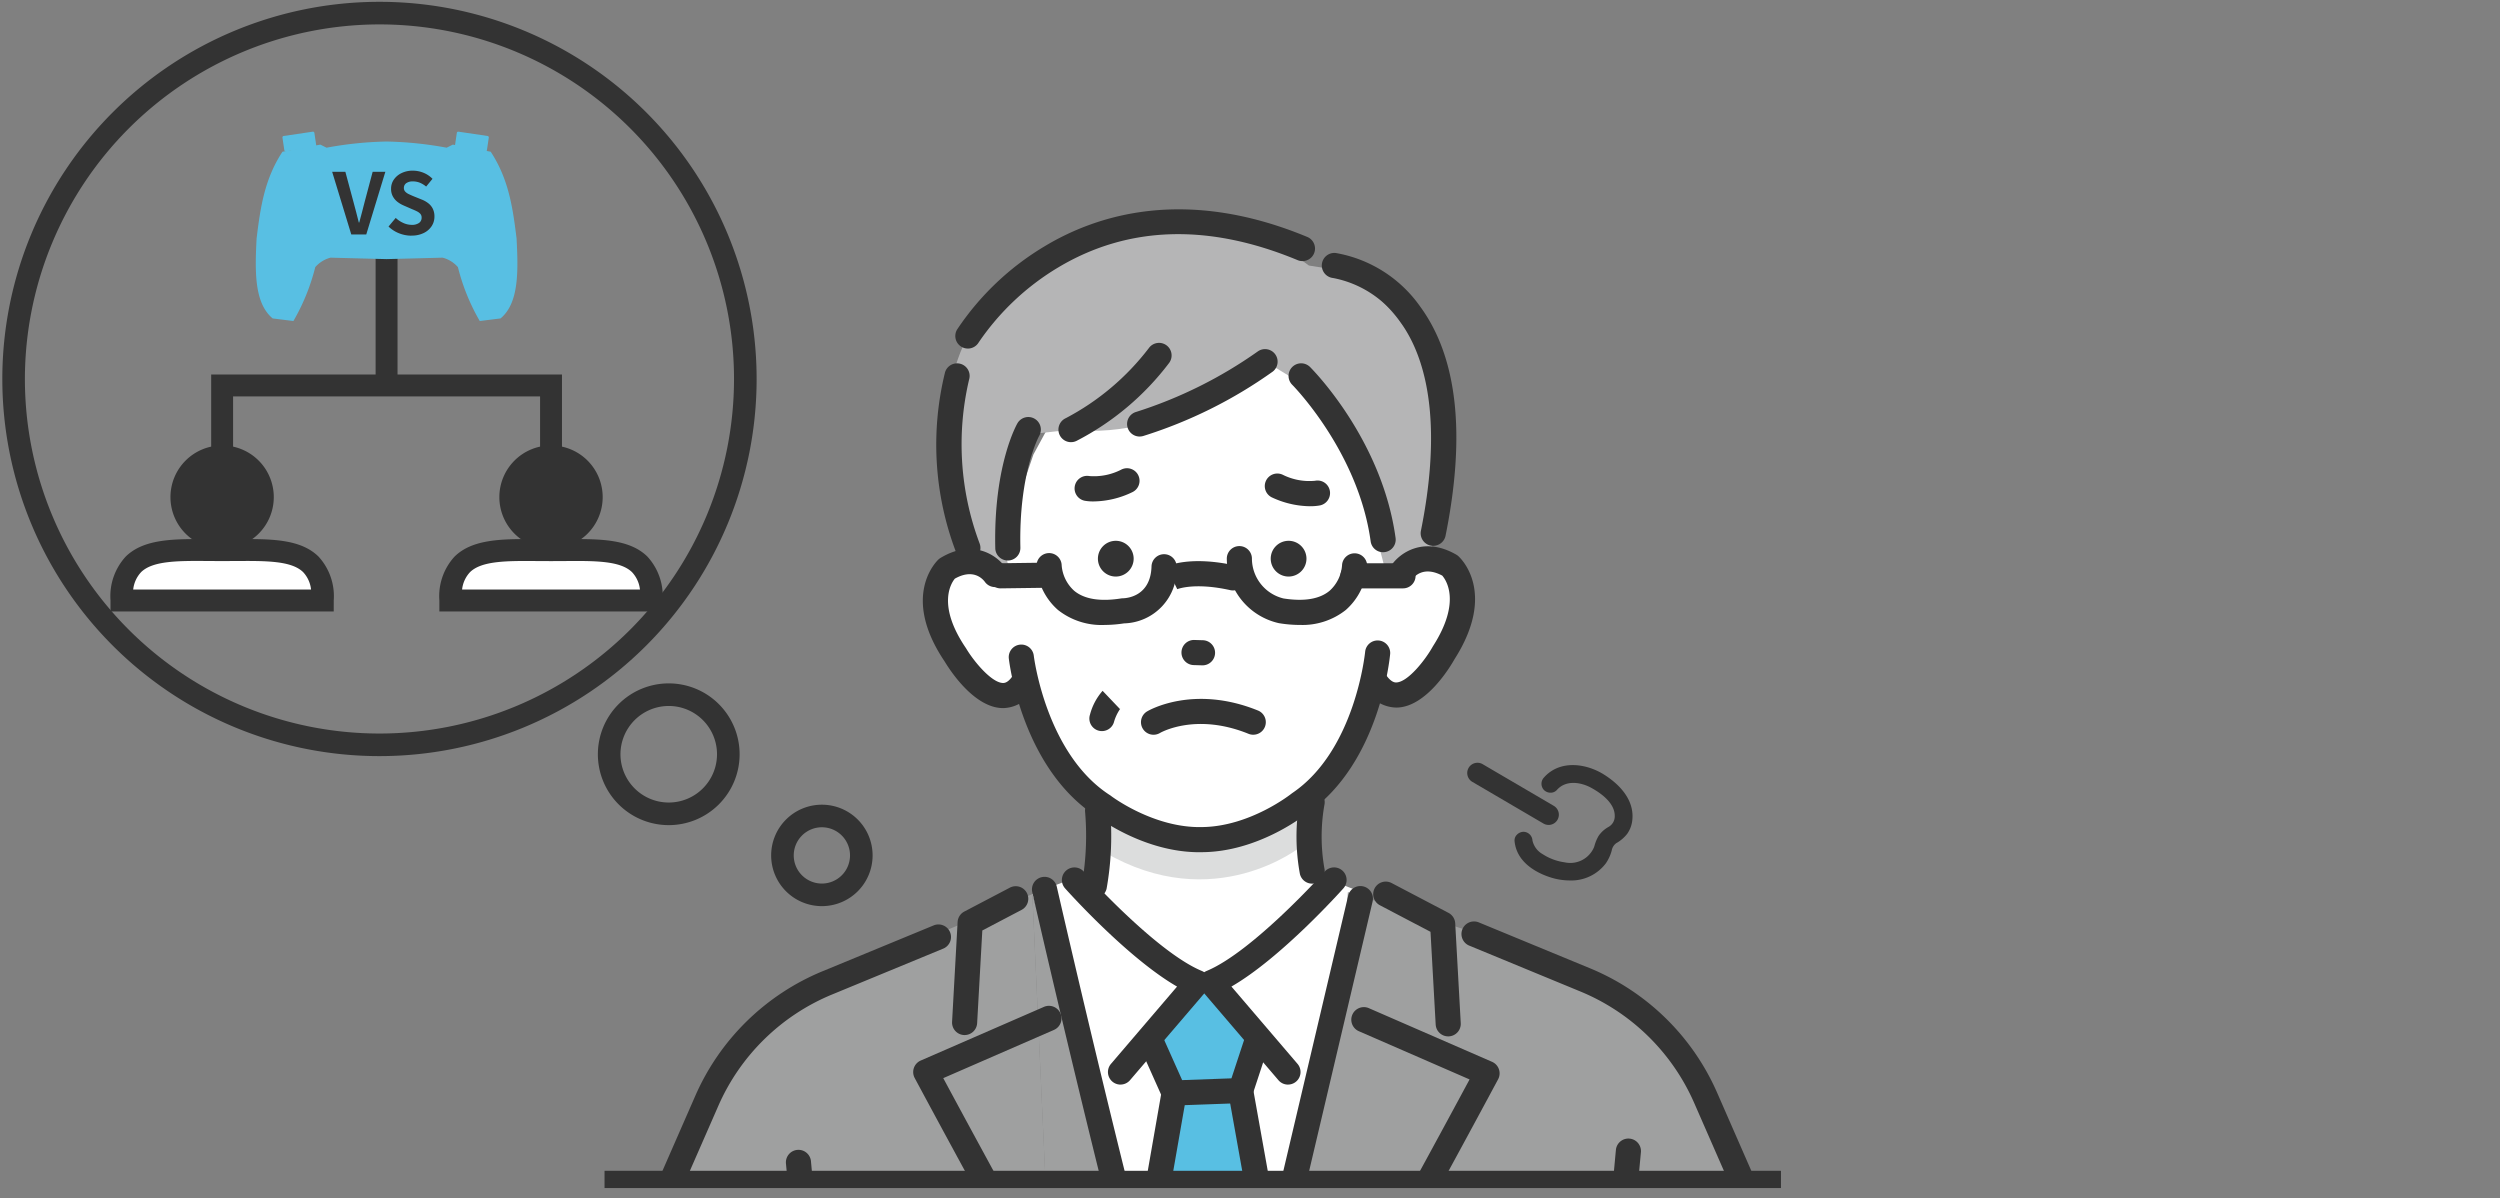 <svg xmlns="http://www.w3.org/2000/svg" xmlns:xlink="http://www.w3.org/1999/xlink" width="290" height="139" viewBox="0 0 290 139"><rect x="0" y="0" width="290" height="139" fill="#808080" stroke="none"/><defs><clipPath id="a"><rect width="290" height="139" transform="translate(428 808)" fill="none" stroke="#707070" stroke-width="1"/></clipPath><clipPath id="b"><rect width="208.325" height="152.127" fill="none"/></clipPath><clipPath id="c"><rect width="128.231" height="116.103" fill="none"/></clipPath><clipPath id="d"><rect width="128.231" height="128.918" fill="none"/></clipPath></defs><g transform="translate(-428 -808)" clip-path="url(#a)"><g transform="translate(-521 -40)"><g transform="translate(949.268 848.211)"><g clip-path="url(#b)"><path d="M197.226,202.43a3.264,3.264,0,1,1-3.264,3.264,3.267,3.267,0,0,1,3.264-3.264m0-2.62a5.884,5.884,0,1,0,5.884,5.884,5.884,5.884,0,0,0-5.884-5.884" transform="translate(-102.156 -106.677)" fill="#333"/><path d="M156.438,172.241a5.6,5.6,0,1,1-5.6,5.6,5.607,5.607,0,0,1,5.6-5.6m0-2.62a8.221,8.221,0,1,0,8.221,8.221,8.221,8.221,0,0,0-8.221-8.221" transform="translate(-79.132 -90.559)" fill="#333"/><path d="M43.749,2.62A41.129,41.129,0,1,1,2.62,43.749,41.176,41.176,0,0,1,43.749,2.62m0-2.62A43.749,43.749,0,1,0,87.5,43.749,43.749,43.749,0,0,0,43.749,0" fill="#333"/><path d="M53.834,116.4a5.993,5.993,0,1,1-5.992-5.992,5.992,5.992,0,0,1,5.992,5.992" transform="translate(-22.343 -58.946)" fill="#333"/><path d="M53.008,142.283c0-6.449-5.228-5.838-11.677-5.838s-11.677-.611-11.677,5.838Z" transform="translate(-15.832 -72.838)" fill="#fff"/><path d="M52.823,142.1H26.928v-1.271a6.8,6.8,0,0,1,1.751-5.08c2.112-2.094,5.613-2.07,9.662-2.036l1.535.007,1.533-.007c4.064-.034,7.55-.058,9.662,2.036a6.794,6.794,0,0,1,1.751,5.08ZM29.56,139.556H50.191a3.5,3.5,0,0,0-.909-2.007c-1.359-1.348-4.362-1.318-7.852-1.3l-1.554.007-1.555-.007c-3.48-.025-6.492-.052-7.852,1.3a3.5,3.5,0,0,0-.909,2.005" transform="translate(-14.377 -71.383)" fill="#333"/><path d="M135.685,116.4a5.993,5.993,0,1,1-5.992-5.992,5.992,5.992,0,0,1,5.992,5.992" transform="translate(-66.042 -58.946)" fill="#333"/><path d="M134.858,142.283c0-6.449-5.228-5.838-11.677-5.838s-11.677-.611-11.677,5.838Z" transform="translate(-59.531 -72.838)" fill="#fff"/><path d="M134.674,142.1h-25.9v-1.271a6.8,6.8,0,0,1,1.751-5.08c2.112-2.094,5.616-2.07,9.662-2.036l1.535.007,1.534-.007c4.065-.034,7.55-.058,9.664,2.036a6.8,6.8,0,0,1,1.751,5.08Zm-23.264-2.541h20.633a3.493,3.493,0,0,0-.91-2.005c-1.36-1.35-4.354-1.327-7.853-1.3l-1.554.007-1.555-.007c-3.489-.025-6.492-.052-7.852,1.3a3.5,3.5,0,0,0-.909,2.005" transform="translate(-58.076 -71.383)" fill="#333"/><path d="M92.673,111.647H90.132V95.292H54.522v16.355H51.981V92.75H92.673Z" transform="translate(-27.752 -49.519)" fill="#333"/><rect width="2.541" height="14.958" transform="translate(43.304 29.544)" fill="#333"/><path d="M73.5,34.1l-3.378.5a.165.165,0,0,1-.187-.139l-.215-1.456a.165.165,0,0,1,.139-.188l3.378-.5a.165.165,0,0,1,.187.139l.215,1.456a.165.165,0,0,1-.139.188" transform="translate(-37.223 -17.254)" fill="#58bfe3"/><path d="M112.8,34.1l3.378.5a.165.165,0,0,0,.187-.139l.215-1.456a.166.166,0,0,0-.14-.188l-3.378-.5a.165.165,0,0,0-.188.139l-.215,1.456a.166.166,0,0,0,.14.188" transform="translate(-60.149 -17.254)" fill="#58bfe3"/><path d="M91.471,55.29l-2.407.3a24.085,24.085,0,0,1-2.534-6.25,3.524,3.524,0,0,0-1.774-1.1l-6.5.169-6.5-.169a3.531,3.531,0,0,0-1.774,1.1,24.069,24.069,0,0,1-2.534,6.25l-2.407-.3C62.889,53.5,62.981,49.795,63.179,46c.423-3.411.873-6.821,3-10.049l4.392-.825.718.359a42.26,42.26,0,0,1,6.967-.716,42.273,42.273,0,0,1,6.968.716l.717-.359,4.392.825c2.125,3.229,2.575,6.638,3,10.049.2,3.794.292,7.5-1.858,9.289" transform="translate(-33.68 -18.563)" fill="#58bfe3"/><path d="M84.306,49.57l-2.22-7.275h1.532l.952,3.544c.118.4.221.788.31,1.164s.187.77.3,1.183h.048q.177-.618.316-1.183t.3-1.164l.942-3.544h1.473L86.043,49.57Z" transform="translate(-43.825 -22.581)" fill="#333"/><path d="M98.767,49.561a3.845,3.845,0,0,1-1.424-.275,3.7,3.7,0,0,1-1.227-.785l.835-1a3.11,3.11,0,0,0,.878.584,2.359,2.359,0,0,0,.967.221,1.411,1.411,0,0,0,.865-.226.728.728,0,0,0,.294-.609.638.638,0,0,0-.143-.437,1.322,1.322,0,0,0-.387-.289,6.188,6.188,0,0,0-.57-.255l-.963-.422a3.189,3.189,0,0,1-.7-.4,2.025,2.025,0,0,1-.559-.633,1.8,1.8,0,0,1-.221-.914,1.844,1.844,0,0,1,.323-1.069,2.272,2.272,0,0,1,.894-.751,2.889,2.889,0,0,1,1.3-.281,3.26,3.26,0,0,1,1.247.246,3.06,3.06,0,0,1,1.041.7l-.737.9a2.881,2.881,0,0,0-.716-.443,2.149,2.149,0,0,0-.835-.156,1.258,1.258,0,0,0-.75.2.657.657,0,0,0-.281.564.593.593,0,0,0,.158.422,1.36,1.36,0,0,0,.412.29q.257.123.56.249l.953.384a3.014,3.014,0,0,1,.77.442,1.849,1.849,0,0,1,.51.638,2.052,2.052,0,0,1,.182.9,2,2,0,0,1-.319,1.091,2.289,2.289,0,0,1-.914.8,3.113,3.113,0,0,1-1.438.305" transform="translate(-51.315 -22.434)" fill="#333"/></g><g transform="translate(74.89 21.379)"><g clip-path="url(#c)"><path d="M267.845,177.088l.463,12.64-5.177,15.827,22.3,14.368,9.465-23.086-2.684-5.59V174.336Z" transform="translate(-215.374 -114.456)" fill="#fff"/><path d="M272.789,242.6l-3.483-5.9,5.53-6.469,2.847-.058,5.284,6.18-2.461,5.7,3.725,20.126,10.252-43.155-4.071-1.584L277.1,220.093l-14.429-3.282-6.327,2.45L268.907,263.3Z" transform="translate(-211.75 -137.133)" fill="#fff"/><path d="M229.3,222.067l-22.85,9.6,9.8-3.764L205.7,270.687h25.833Z" transform="translate(-184.709 -139.939)" fill="#9fa0a0"/><path d="M314.621,264.716l-1.354,5.7h12.865V222.051l-1.258-.489Z" transform="translate(-242.14 -139.669)" fill="#9fa0a0"/><path d="M270.107,270.687l-1.25-4.315.049-.263-12.562-44.043,2.225,48.62Z" transform="translate(-211.75 -139.939)" fill="#9fa0a0"/><path d="M297.265,283.186l1.354-5.7-3.725-20.126,2.461-5.7-5.284-6.18-2.847.058L283.694,252l3.483,5.9-3.882,20.7,1.306,4.578Z" transform="translate(-226.139 -152.437)" fill="#58bfe3"/><path d="M177.665,273.933l5.319-22.3-1.366-8.961-7.07,5.438-6.172,5.755-9.2,22.122Z" transform="translate(-159.874 -150.939)" fill="#9fa0a0"/><path d="M194.655,273.958l7.55,1.817,6.82-41.181-9.8,3.764-7.07,2.971Z" transform="translate(-177.478 -146.627)" fill="#9fa0a0"/><path d="M156.868,269.417a1.458,1.458,0,0,1-1.334-2.042l7.808-17.837a27.585,27.585,0,0,1,14.825-14.51l12.842-5.3a1.457,1.457,0,0,1,1.111,2.694l-12.842,5.3a24.687,24.687,0,0,0-13.267,12.985L158.2,268.543a1.457,1.457,0,0,1-1.335.874" transform="translate(-157.863 -143.972)" fill="#333"/><path d="M327.084,264.716l3.63-43.154,26.55,8.5,8.17,6.152,6.8,9.261,7.808,17.837Z" transform="translate(-249.517 -139.669)" fill="#9fa0a0"/><path d="M237.82,237.37l-.082,0a1.456,1.456,0,0,1-1.374-1.535l.642-11.58a1.458,1.458,0,0,1,.778-1.21l5.268-2.763a1.457,1.457,0,1,1,1.354,2.58l-4.535,2.379-.6,10.754a1.458,1.458,0,0,1-1.454,1.376" transform="translate(-201.081 -138.895)" fill="#333"/><path d="M241.291,283.1a1.457,1.457,0,0,1-1.275-.75c-6.925-12.479-13.093-24-13.154-24.115a1.458,1.458,0,0,1,.7-2.023l14.292-6.225a1.457,1.457,0,1,1,1.163,2.672l-12.841,5.594c1.846,3.434,6.876,12.756,12.386,22.685a1.458,1.458,0,0,1-1.273,2.165" transform="translate(-195.917 -154.779)" fill="#333"/><path d="M349.878,236.9a1.458,1.458,0,0,1-1.454-1.376l-.6-10.754-5.866-3.078a1.457,1.457,0,1,1,1.354-2.581l6.6,3.462a1.458,1.458,0,0,1,.778,1.21l.642,11.58a1.456,1.456,0,0,1-1.374,1.535c-.027,0-.055,0-.082,0" transform="translate(-257.043 -138.269)" fill="#333"/><path d="M338.33,283.427a1.458,1.458,0,0,1-1.273-2.165c5.51-9.929,10.539-19.25,12.386-22.685L336.6,252.984a1.457,1.457,0,1,1,1.163-2.672l14.292,6.225a1.458,1.458,0,0,1,.7,2.023c-.062.115-6.229,11.637-13.154,24.116a1.457,1.457,0,0,1-1.275.75" transform="translate(-254.131 -154.954)" fill="#333"/><path d="M197.807,303.042a1.457,1.457,0,0,1-1.449-1.322l-1.35-14.523a1.457,1.457,0,0,1,2.9-.27l1.349,14.523a1.457,1.457,0,0,1-1.316,1.586c-.046,0-.091.007-.137.007" transform="translate(-178.999 -173.86)" fill="#333"/><path d="M399.872,301.546c-.045,0-.09,0-.137-.007a1.457,1.457,0,0,1-1.316-1.586l1.471-15.83a1.457,1.457,0,0,1,2.9.27l-1.471,15.83a1.457,1.457,0,0,1-1.449,1.322" transform="translate(-287.599 -172.364)" fill="#333"/><path d="M270.493,240.614a1.457,1.457,0,0,1-1.107-2.4l7.67-8.971c-5.73-3.3-12.668-11.031-12.99-11.393a1.457,1.457,0,0,1,2.174-1.941c.083.093,8.347,9.3,13.691,11.522a1.456,1.456,0,0,1,.549,2.292L271.6,240.1a1.455,1.455,0,0,1-1.108.51" transform="translate(-215.675 -136.39)" fill="#333"/><path d="M308.129,240.614a1.455,1.455,0,0,1-1.108-.51l-8.877-10.384a1.457,1.457,0,0,1,.549-2.292c5.343-2.218,13.607-11.429,13.69-11.522a1.457,1.457,0,0,1,2.174,1.941c-.322.361-7.26,8.094-12.99,11.393l7.67,8.971a1.457,1.457,0,0,1-1.107,2.4" transform="translate(-233.879 -136.39)" fill="#333"/><path d="M286.894,264.5a1.458,1.458,0,0,1-1.33-.863l-2.671-5.98a1.457,1.457,0,0,1,2.661-1.189l2.271,5.082,5.721-.206,1.56-4.738a1.457,1.457,0,0,1,2.768.912l-1.877,5.7a1.458,1.458,0,0,1-1.332,1l-7.717.279h-.053" transform="translate(-225.855 -157.846)" fill="#333"/><path d="M281.522,293.878a1.5,1.5,0,0,1-.252-.022,1.457,1.457,0,0,1-1.185-1.686l3.931-22.524a1.457,1.457,0,0,1,2.871.5l-3.931,22.524a1.457,1.457,0,0,1-1.434,1.207" transform="translate(-224.413 -164.696)" fill="#333"/><path d="M310.235,291.587a1.458,1.458,0,0,1-1.433-1.2l-3.725-20.831a1.457,1.457,0,0,1,2.869-.513l3.725,20.831a1.457,1.457,0,0,1-1.178,1.691,1.477,1.477,0,0,1-.258.023" transform="translate(-237.755 -164.377)" fill="#333"/><path d="M268.593,265.589a1.458,1.458,0,0,1-1.41-1.092c-5.352-20.643-10.845-44.707-10.9-44.948a1.457,1.457,0,0,1,2.842-.647c.054.24,5.539,24.264,10.88,44.864a1.456,1.456,0,0,1-1.045,1.776,1.442,1.442,0,0,1-.366.047" transform="translate(-211.697 -137.644)" fill="#333"/><path d="M314.531,266.107a1.458,1.458,0,0,1-1.42-1.792l10.148-43.081a1.457,1.457,0,1,1,2.836.668l-10.147,43.081a1.457,1.457,0,0,1-1.417,1.123" transform="translate(-242.036 -138.895)" fill="#333"/><path d="M292.424,107.211c-2.758-3.395-6.5-1.136-6.5-1.136L284.288,88.34l-9.051-12.183-18.705.8-7.838,6.226-5.411,9.985L238.4,107.48s-3.522-3.385-6.191.08c0,0-3.476,7.6,6.75,14.481,0,0,2.769-.7,3.433-1.9,0,0,3.381,18.212,20.168,17.559,15.066.622,19.925-17.768,19.925-17.768.7,1.19,3.266,1.508,3.266,1.508,10.961-7.078,6.671-14.226,6.671-14.226" transform="translate(-198.561 -62.039)" fill="#fff"/><path d="M237.444,91.913s-10.08-22.935,10.238-33.4c0,0,16.026-8.2,29.319,1.6l4.57.741s12.009,7.957,10.866,20.642l-1.215,12.053-5.171,2.7s-3.123-13.218-6.982-20.674l-7.121-4.329s-10.492,9.272-22.542,7.907l-5.551.613s-3.6,11.755-1.3,16.345l-3.524-1.359Z" transform="translate(-200.324 -50.902)" fill="#b5b5b6"/><path d="M271.765,198.076s15.242,8.017,23.936-.962l.041,6.112s-10.067,8.126-22.84.633Z" transform="translate(-219.983 -126.617)" fill="#dcdddd"/><path d="M317.769,138.285h0a2.073,2.073,0,1,1,2.046-2.1,2.079,2.079,0,0,1-2.046,2.1" transform="translate(-243.423 -92.995)" fill="#333"/><path d="M274.762,138.285h0a2.073,2.073,0,1,1,2.046-2.1,2.079,2.079,0,0,1-2.046,2.1" transform="translate(-220.462 -92.995)" fill="#333"/><path d="M295.876,161.758h-.045l-.961-.029a1.457,1.457,0,1,1,.088-2.913l.961.029a1.457,1.457,0,0,1-.043,2.914" transform="translate(-231.564 -106.169)" fill="#333"/><path d="M341.319,96.477a1.458,1.458,0,0,1-1.43-1.746c2.159-10.7,1.334-19.076-2.386-24.214a12.23,12.23,0,0,0-7.812-5.111,1.457,1.457,0,0,1,.321-2.9,15.142,15.142,0,0,1,9.8,6.224c4.316,5.894,5.3,14.835,2.936,26.573a1.458,1.458,0,0,1-1.427,1.169" transform="translate(-250.221 -54.748)" fill="#333"/><path d="M236.112,112.846a1.457,1.457,0,0,1-1.365-.948,35.059,35.059,0,0,1-1.282-20.889,1.457,1.457,0,0,1,2.789.846,32.73,32.73,0,0,0,1.224,19.024,1.458,1.458,0,0,1-1.365,1.967" transform="translate(-198.997 -69.416)" fill="#333"/><path d="M342.546,154.212a4.234,4.234,0,0,1-3.51-2.049,1.457,1.457,0,1,1,2.378-1.685c.6.85,1.037.826,1.18.819,1.316-.069,3.29-2.53,4.21-4.171.014-.024.028-.048.043-.072,3.265-5.108,1.492-7.643,1.048-8.152-2.143-1.136-3.22.063-3.5.467a1.448,1.448,0,0,1-2.013.406,1.466,1.466,0,0,1-.409-2.027c.927-1.407,3.7-3.485,7.541-1.283a1.467,1.467,0,0,1,.235.167c.189.165,4.562,4.129-.42,11.956-.562.994-3.259,5.443-6.577,5.619-.065,0-.133.005-.2.005" transform="translate(-255.755 -93.723)" fill="#333"/><path d="M270.1,209.741a1.458,1.458,0,0,1-1.421-1.786,32.567,32.567,0,0,0,.342-8.3,1.457,1.457,0,0,1,2.9-.264,35.039,35.039,0,0,1-.4,9.225,1.458,1.458,0,0,1-1.418,1.129" transform="translate(-218.313 -127.123)" fill="#333"/><path d="M323.876,206.962a1.458,1.458,0,0,1-1.418-1.129,23.939,23.939,0,0,1-.011-8.6,1.457,1.457,0,0,1,2.862.55,21.272,21.272,0,0,0-.011,7.393,1.459,1.459,0,0,1-1.421,1.786" transform="translate(-246.828 -126.049)" fill="#333"/><path d="M238.626,67.793a1.457,1.457,0,0,1-1.245-2.211,31.767,31.767,0,0,1,10.111-9.628c6.164-3.724,16.46-6.939,30.506-1.108a1.457,1.457,0,0,1-1.117,2.692c-10.325-4.287-19.671-4-27.776.847a29.389,29.389,0,0,0-9.232,8.71,1.458,1.458,0,0,1-1.246.7" transform="translate(-201.513 -48.951)" fill="#333"/><path d="M238.4,154.632h-.1c-3.3-.089-6.09-4.428-6.674-5.4-5.147-7.63-.9-11.674-.721-11.842a1.486,1.486,0,0,1,.231-.173c3.764-2.282,6.567-.291,7.524,1.081a1.457,1.457,0,0,1-2.38,1.682c-.294-.393-1.389-1.54-3.474-.364-.4.476-2.126,3.024,1.256,8.017.016.023.031.047.046.071.956,1.6,2.977,3.981,4.272,4.015.142,0,.568.014,1.138-.835a1.457,1.457,0,1,1,2.419,1.625,4.187,4.187,0,0,1-3.534,2.125" transform="translate(-197.199 -94.083)" fill="#333"/><path d="M272.573,183.438c-6.184,0-11.332-3.711-11.948-4.172-8.582-5.533-10.085-17.771-10.145-18.291a1.457,1.457,0,1,1,2.895-.334c.013.112,1.422,11.437,8.87,16.2.036.023.07.047.1.073s4.923,3.723,10.5,3.606c5.589-.032,10.376-3.839,10.424-3.877.032-.026.066-.051.1-.074,7.323-4.956,8.438-16.313,8.449-16.427a1.457,1.457,0,0,1,2.9.261c-.046.52-1.233,12.794-9.669,18.546-.613.485-5.824,4.448-12.167,4.484q-.155,0-.31,0" transform="translate(-208.614 -106.17)" fill="#333"/><path d="M271.99,176.143a1.458,1.458,0,0,1-1.384-1.914,6.768,6.768,0,0,1,1.463-2.758l2.011,2.11a.431.431,0,0,0,.048-.049,5.169,5.169,0,0,0-.755,1.611,1.458,1.458,0,0,1-1.383,1" transform="translate(-219.325 -112.925)" fill="#333"/><path d="M265.281,145.537a8.155,8.155,0,0,1-5.408-1.74,7.349,7.349,0,0,1-2.483-5.105,1.457,1.457,0,0,1,2.914-.068,4.419,4.419,0,0,0,1.465,2.959c1.172.965,2.994,1.26,5.417.879a1.467,1.467,0,0,1,.216-.018c.527-.014,3.224-.256,3.324-3.7a1.457,1.457,0,0,1,2.913.086,6.268,6.268,0,0,1-6.1,6.524,15.054,15.054,0,0,1-2.259.181" transform="translate(-212.308 -94.632)" fill="#333"/><path d="M313.169,144.605a14.965,14.965,0,0,1-2.347-.2l-.066-.012a7.721,7.721,0,0,1-6.018-7.436,1.457,1.457,0,0,1,2.913-.085,4.772,4.772,0,0,0,3.674,4.662c2.389.371,4.185.071,5.338-.894a4.391,4.391,0,0,0,1.441-2.94,1.458,1.458,0,0,1,2.915.056,7.369,7.369,0,0,1-2.485,5.118,8.094,8.094,0,0,1-5.363,1.727" transform="translate(-237.586 -93.701)" fill="#333"/><path d="M297.4,142.6a1.465,1.465,0,0,1-.318-.035c-4.193-.934-6.15-.109-6.17-.1l.027-.013-1.277-2.62c.275-.134,2.835-1.275,8.054-.112a1.457,1.457,0,0,1-.316,2.88" transform="translate(-229.537 -95.699)" fill="#333"/><path d="M246.793,142.56a1.457,1.457,0,0,1-.019-2.914l4.919-.066a1.457,1.457,0,0,1,.039,2.914l-4.919.066h-.02" transform="translate(-205.873 -95.899)" fill="#333"/><path d="M340.278,142.636h-5.8a1.457,1.457,0,1,1,0-2.914h5.8a1.457,1.457,0,1,1,0,2.914" transform="translate(-252.685 -95.975)" fill="#333"/><path d="M248.56,119.98a1.457,1.457,0,0,1-1.456-1.424c-.214-9.53,2.452-14.287,2.565-14.485a1.457,1.457,0,0,1,2.531,1.445c-.033.059-2.377,4.359-2.183,12.974a1.457,1.457,0,0,1-1.424,1.49h-.034" transform="translate(-206.81 -76.551)" fill="#333"/><path d="M331.074,111.887a1.457,1.457,0,0,1-1.442-1.259c-1.424-10.388-9.017-18.085-9.094-18.161A1.457,1.457,0,0,1,322.6,90.4c.341.339,8.362,8.443,9.923,19.829a1.457,1.457,0,0,1-1.445,1.655" transform="translate(-245.794 -69.418)" fill="#333"/><path d="M281.383,96.544a1.457,1.457,0,0,1-.409-2.856,51.177,51.177,0,0,0,14.12-7.023A1.457,1.457,0,0,1,296.835,89a53.231,53.231,0,0,1-15.041,7.482,1.455,1.455,0,0,1-.41.059" transform="translate(-224.34 -67.495)" fill="#333"/><path d="M264.3,96.4a1.457,1.457,0,0,1-.624-2.775,29.178,29.178,0,0,0,9.654-8.14,1.457,1.457,0,0,1,2.362,1.708,31.676,31.676,0,0,1-10.769,9.066,1.454,1.454,0,0,1-.622.14" transform="translate(-215.22 -66.698)" fill="#333"/><path d="M399.291,268.672a1.457,1.457,0,0,1-1.335-.873l-7.808-17.837a24.685,24.685,0,0,0-13.267-12.985l-12.842-5.3a1.457,1.457,0,0,1,1.111-2.694l12.842,5.3a27.585,27.585,0,0,1,14.826,14.51l7.808,17.837a1.458,1.458,0,0,1-1.334,2.042" transform="translate(-268.765 -143.575)" fill="#333"/><path d="M269.073,119.93a5.832,5.832,0,0,1-1.012-.076,1.457,1.457,0,0,1,.517-2.868,6.915,6.915,0,0,0,3.741-.768,1.457,1.457,0,0,1,1.245,2.635,10.574,10.574,0,0,1-4.49,1.076" transform="translate(-217.369 -83.353)" fill="#333"/><path d="M319.465,121.2a10.663,10.663,0,0,1-4.37-1,1.457,1.457,0,1,1,1.2-2.655,6.9,6.9,0,0,0,3.755.7,1.449,1.449,0,0,1,1.709,1.141,1.464,1.464,0,0,1-1.147,1.719,6.031,6.031,0,0,1-1.148.094" transform="translate(-242.659 -84.066)" fill="#333"/><path d="M296.409,177.64a1.452,1.452,0,0,1-.547-.107c-6.064-2.458-10.106-.192-10.275-.094a1.457,1.457,0,0,1-1.484-2.508c.216-.129,5.385-3.126,12.854-.1a1.457,1.457,0,0,1-.548,2.808" transform="translate(-226.192 -114.001)" fill="#333"/></g></g><g transform="translate(74.89 8.564)"><g clip-path="url(#d)"><path d="M374.386,196.648a.887.887,0,0,1-.45-.122l-8.223-4.818a.892.892,0,0,1,.9-1.539l8.223,4.818a.892.892,0,0,1-.452,1.661" transform="translate(-269.906 -110.028)" fill="#333"/><path d="M374.046,196.605a1.186,1.186,0,0,1-.6-.163l-8.223-4.817a1.189,1.189,0,1,1,1.2-2.052l8.223,4.818a1.189,1.189,0,0,1-.6,2.215m-8.221-6.6a.6.6,0,0,0-.151.02.595.595,0,0,0-.15,1.088l8.223,4.818a.612.612,0,0,0,.813-.213.6.6,0,0,0-.213-.814l-8.223-4.817a.588.588,0,0,0-.3-.082" transform="translate(-269.565 -109.688)" fill="#333"/><path d="M381.374,192.98c1.122-1.273,2.96-1.066,4.326-.329,1.272.687,2.908,1.919,2.908,3.52a1.707,1.707,0,0,1-.879,1.552,3.047,3.047,0,0,0-1.048.952,5.458,5.458,0,0,0-.489,1.228,3.262,3.262,0,0,1-3.725,1.965,6.542,6.542,0,0,1-2.681-.994,2.644,2.644,0,0,1-1.319-1.8.764.764,0,0,0-.743-.743.748.748,0,0,0-.743.743c.207,2.186,2.241,3.468,4.181,4.029a5.3,5.3,0,0,0,5.884-1.589,4.647,4.647,0,0,0,.633-1.377,1.643,1.643,0,0,1,.649-1.032,3.992,3.992,0,0,0,1.2-1.025,3.027,3.027,0,0,0,.512-1.3c.339-2.248-1.336-4-3.1-5.122-1.989-1.266-4.894-1.686-6.619.271a.761.761,0,0,0,0,1.051.75.75,0,0,0,1.051,0" transform="translate(-276.154 -110.315)" fill="#333"/><path d="M382.738,203.33a7.272,7.272,0,0,1-2-.287c-1.233-.357-4.129-1.488-4.394-4.287a.918.918,0,0,1,.25-.706,1.092,1.092,0,0,1,.789-.363,1.062,1.062,0,0,1,1.039,1.012,2.422,2.422,0,0,0,1.186,1.583,6.253,6.253,0,0,0,2.557.948,2.988,2.988,0,0,0,3.4-1.763l.061-.191a4.716,4.716,0,0,1,.459-1.1,3.359,3.359,0,0,1,1.142-1.046,1.407,1.407,0,0,0,.739-1.3c0-1.542-1.723-2.7-2.751-3.259-1.165-.63-2.9-.938-3.961.263a.953.953,0,0,1-.7.316,1.088,1.088,0,0,1-.788-.3,1.055,1.055,0,0,1-.013-1.457c1.855-2.1,4.93-1.644,7-.325,2.382,1.515,3.529,3.439,3.231,5.417a3.3,3.3,0,0,1-.564,1.424,4.225,4.225,0,0,1-1.283,1.1,1.359,1.359,0,0,0-.526.872,4.929,4.929,0,0,1-.676,1.463,5.028,5.028,0,0,1-4.205,1.987m-5.356-5.048a.5.5,0,0,0-.349.168.342.342,0,0,0-.1.25c.231,2.436,2.852,3.45,3.968,3.772,1.784.516,4.182.4,5.562-1.48a4.349,4.349,0,0,0,.589-1.291,1.922,1.922,0,0,1,.772-1.193,3.735,3.735,0,0,0,1.119-.948,2.747,2.747,0,0,0,.46-1.167c.352-2.336-1.7-4.027-2.962-4.827-1.865-1.187-4.612-1.625-6.236.217a.445.445,0,0,0,.336.772.374.374,0,0,0,.269-.114c1.29-1.464,3.333-1.127,4.69-.394,1.144.618,3.064,1.932,3.063,3.782a2,2,0,0,1-1.019,1.8,2.764,2.764,0,0,0-.953.857,4.2,4.2,0,0,0-.4.968l-.062.195a3.56,3.56,0,0,1-4.046,2.167,6.847,6.847,0,0,1-2.805-1.04,2.984,2.984,0,0,1-1.452-2.024.472.472,0,0,0-.447-.474" transform="translate(-275.814 -109.973)" fill="#333"/></g></g></g><path d="M1181.157,1192.535h136.467" transform="translate(-162.031 -207.722)" fill="none" stroke="#333" stroke-width="2"/></g></g></svg>